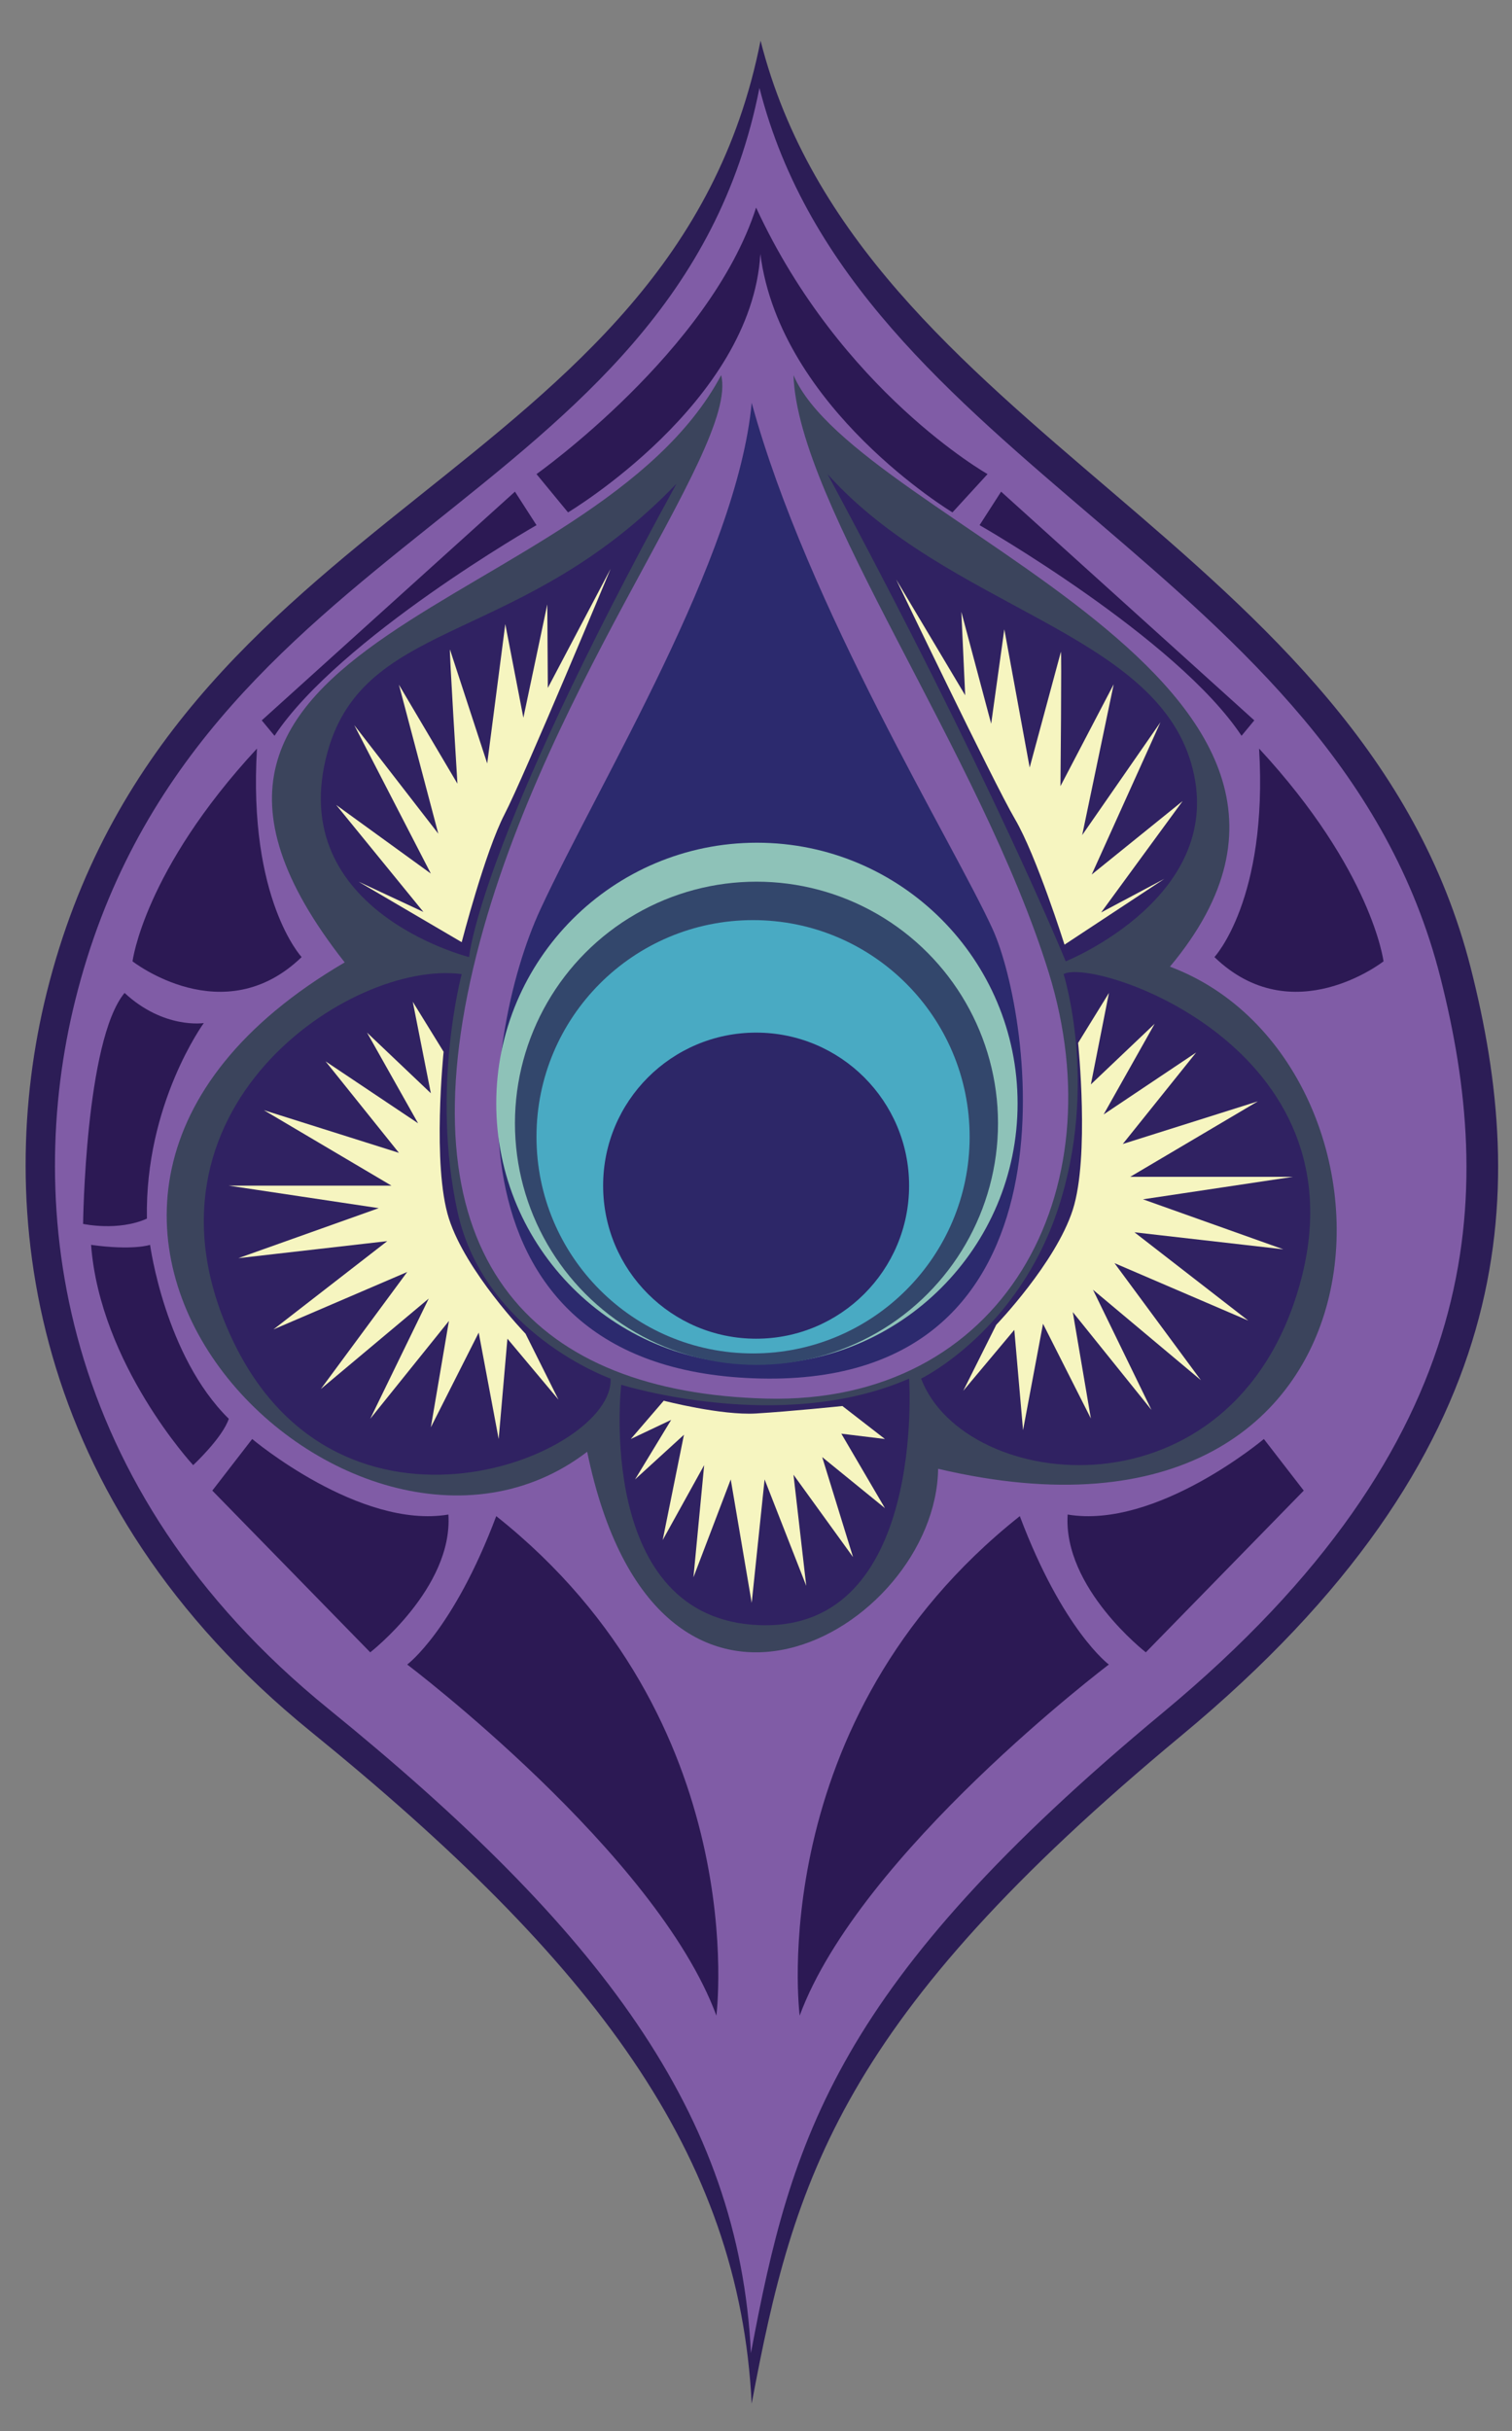 <?xml version="1.0" encoding="utf-8"?>
<!-- Generator: Adobe Illustrator 15.1.0, SVG Export Plug-In . SVG Version: 6.00 Build 0)  -->
<!DOCTYPE svg PUBLIC "-//W3C//DTD SVG 1.1//EN" "http://www.w3.org/Graphics/SVG/1.1/DTD/svg11.dtd">
<svg version="1.1" id="Layer_1" xmlns="http://www.w3.org/2000/svg" xmlns:xlink="http://www.w3.org/1999/xlink" x="0px" y="0px"
	 width="581.481px" height="934.567px" viewBox="0 0 581.481 934.567" enable-background="new 0 0 581.481 934.567"
	 xml:space="preserve">
<rect x="0" y="0" width="581.481" height="934.567" fill="#808080" stroke="none"/>
<path fill="#2C1D56" d="M292.491,15.638C259.21,184.592,64.66,193.55,17.94,381.703c-20.408,82.187-7.558,195.312,101.495,283.892
	c109.058,88.576,164.945,162.47,169.642,258.465c16.213-86.692,34.21-148.129,165.364-256.928
	C585.601,558.336,587.6,458.668,565.639,372.223C524.162,208.91,330.89,166.671,292.491,15.638z"/>
<path fill="#805CA6" d="M292.069,33.798C260.167,195.754,73.674,204.343,28.89,384.703c-19.561,78.781-7.246,187.222,97.292,272.13
	c104.539,84.91,158.115,155.743,162.612,247.762c15.544-83.103,32.796-141.995,158.521-246.284
	c125.723-104.292,127.639-199.832,106.59-282.696C514.144,219.066,328.876,178.576,292.069,33.798z"/>
<path fill="#3B445C" d="M277.345,144.223c-49.079,92.169-244.568,98.974-144.78,225.756
	c-161.954,94.881,2.455,257.656,93.249,188.129c26.993,130.874,134.144,68.71,134.963,6.545
	c184.042,43.352,187.314-156.231,89.159-193.039c91.612-109.606-120.239-170.132-144.777-227.391
	c1.633,49.896,71.979,145.171,98.153,229.634c26.174,84.461-17.507,166.283-108.811,163.805
	c-87.916-2.385-137.397-51.53-113.677-160.32C204.548,268.551,284.486,173.214,277.345,144.223z"/>
<path fill="#2C2A6E" d="M289.089,154.858c-5.608,59.914-58.16,144.925-81.27,194.748c-23.108,49.819-40.61,177.749,85.005,180.345
	c125.621,2.597,103.984-139.872,88.88-172.855C366.6,324.113,310.472,233.176,289.089,154.858z"/>
<path fill="#8EC2B8" d="M391.341,424.219c0,55.363-44.882,100.245-100.245,100.245c-55.366,0-100.249-44.882-100.249-100.245
	c0-55.367,44.883-100.25,100.249-100.25C346.459,323.97,391.341,368.853,391.341,424.219z"/>
<circle fill="#33476C" cx="290.925" cy="431.829" r="92.886"/>
<path fill="#49AAC3" d="M372.902,437.013c0,45.999-37.293,83.29-83.291,83.29c-46,0-83.292-37.291-83.292-83.29
	c0-46.001,37.292-83.29,83.292-83.29C335.609,353.723,372.902,391.012,372.902,437.013z"/>
<circle fill="#2D2768" cx="290.784" cy="455.807" r="58.837"/>
<path fill="#302262" d="M260.167,185.938c-58.891,61.348-117.375,51.532-133.327,100.202
	c-20.039,63.389,53.578,81.793,53.578,81.793S183.69,325.402,260.167,185.938z"/>
<path fill="#302262" d="M177.557,374.479c-42.537-5.728-129.649,52.116-88.341,140.165c41.305,88.046,147.232,44.692,145.596,15.341
	c0,0-48.669-17.273-58.894-64.304S177.557,374.479,177.557,374.479z"/>
<path fill="#302262" d="M238.903,532.343c0,0-10.363,90.382,53.506,92.429c63.868,2.047,57.212-94.787,57.212-94.787
	C300.249,551.567,238.903,532.343,238.903,532.343z"/>
<path fill="#302262" d="M354.233,529.984c16.768,44.076,119.831,55.525,145.597-36.085c25.766-91.609-79.341-125.964-90.793-119.421
	c0,0,13.494,42.531-2.045,89.976C391.451,511.896,354.233,529.984,354.233,529.984z"/>
<path fill="#302262" d="M318.244,182.257c46.214,51.531,125.135,60.394,139.87,111.235c14.735,50.84-48.26,76.079-48.26,76.079
	S380.818,298.409,318.244,182.257z"/>
<path fill="#F6F5C0" d="M177.557,362.209l-39.674-23.266l24.951,11.633l-33.541-41.125l36.401,26.379l-29.448-57.053l32.309,41.717
	l-15.132-57.258l22.494,38.034c0,0-3.269-52.758-2.86-51.532c0.406,1.229,14.315,43.764,14.315,43.764l6.951-53.578l6.954,35.991
	l9.2-43.558l0.206,32.105l24.148-45.804c0,0-33.269,79.87-40.773,94.331C186.551,327.447,177.557,362.209,177.557,362.209z"/>
<path fill="#F6F5C0" d="M172.647,468.476c-6.545-20.38-2.046-64.143-2.046-64.143l-11.859-19.221l6.952,35.171l-24.538-23.31
	l19.629,34.856l-35.582-23.815l28.219,35.175l-51.938-16.394l49.077,29.012H87.99l57.667,8.647l-53.985,19.223l57.255-6.543
	l-43.76,33.942l51.438-22.083l-33.22,44.988l41.494-34.765l-22.496,46.214l30.266-37.625l-6.954,40.897l18.405-36.398l7.678,40.899
	l3.363-38.561l19.631,23.425l-12.675-25.354C202.095,512.715,179.189,488.858,172.647,468.476z"/>
<path fill="#F6F5C0" d="M290.784,543.386c-13.439,0.819-35.522-4.906-35.522-4.906l-12.677,14.725l15.54-7.362l-13.906,22.901
	l18.813-17.176l-8.179,40.487l15.951-28.804l-4.121,43.12l14.343-37.628l8.063,47.443l4.96-47.443l16.016,40.898l-4.907-42.705
	l22.902,31.661l-11.861-38.442l24.129,19.631l-16.767-28.627l16.767,2.045l-16.359-12.68
	C323.969,540.524,304.222,542.571,290.784,543.386z"/>
<path fill="#F6F5C0" d="M412.57,465.078c6.545-20.38,2.049-64.144,2.049-64.144l11.856-19.221l-6.949,35.171l24.537-23.312
	l-19.631,34.858l35.583-23.816l-28.221,35.175l51.939-16.395l-49.077,29.014h62.573l-57.667,8.646l53.986,19.225l-57.259-6.545
	l43.762,33.944l-51.439-22.084l33.223,44.99l-41.495-34.766l22.497,46.213l-30.268-37.625l6.956,40.899l-18.405-36.4l-7.679,40.899
	l-3.362-38.56l-19.632,23.426l12.678-25.357C383.126,509.314,406.029,485.461,412.57,465.078z"/>
<path fill="#F6F5C0" d="M409.386,363.162l38.401-25.313l-24.309,12.923l31.342-42.825l-34.97,28.247l26.419-58.515l-30.082,43.352
	l12.114-57.975l-20.471,39.162c0,0,0.504-52.855,0.157-51.607c-0.343,1.247-12.002,44.447-12.002,44.447l-9.749-53.136
	l-5.057,36.306l-11.47-43.015l1.476,32.071l-26.517-44.478c0,0,37.405,78.019,45.659,92.066
	C398.583,328.917,409.386,363.162,409.386,363.162z"/>
<path fill="#2C1954" d="M98.826,287.774c-43.557,47.03-47.852,81.797-47.852,81.797s34.967,27.401,65.028-1.638
	C116.003,367.933,95.351,345.848,98.826,287.774z"/>
<path fill="#2C1954" d="M47.907,381.714c15.132,14.03,30.474,11.578,30.474,11.578s-22.704,31.08-21.885,75.184
	c-11.041,4.974-24.539,2.035-24.539,2.035S32.777,399.992,47.907,381.714z"/>
<path fill="#2C1954" d="M35.025,478.563c3.476,46.011,39.261,84.688,39.261,84.688s11.249-10.458,13.704-17.82
	c-24.539-24.127-30.268-66.867-30.268-66.867S51.18,480.813,35.025,478.563z"/>
<path fill="#2C1954" d="M81.648,573.038l15.336-19.834c0,0,41.31,34.759,75.457,29.035c1.835,28.217-30.06,52.969-30.06,52.969
	L81.648,573.038z"/>
<path fill="#2C1954" d="M156.604,639.904c0,0,17.679-13.088,34.243-57.051c99.177,78.729,84.658,192.015,84.658,192.015
	C252.398,712.297,156.604,639.904,156.604,639.904z"/>
<path fill="#2C1954" d="M100.665,276.936l4.909,5.932c24.947-37.628,100.746-80.979,100.746-80.979l-8.281-12.881L100.665,276.936z"
	/>
<path fill="#2C1954" d="M206.32,182.257l12.131,14.724c0,0,70.637-42.123,73.957-99.382c7.634,59.507,73.888,99.382,73.888,99.382
	l13.497-14.724c0,0-56.439-31.9-89.01-102.449C273.052,135.021,206.32,182.257,206.32,182.257z"/>
<path fill="#2C1954" d="M484.216,287.774c43.557,47.03,47.852,81.797,47.852,81.797s-34.969,27.401-65.029-1.638
	C467.038,367.933,487.693,345.848,484.216,287.774z"/>
<path fill="#2C1954" d="M501.394,573.038l-15.339-19.834c0,0-41.304,34.759-75.454,29.035c-1.84,28.217,30.058,52.969,30.058,52.969
	L501.394,573.038z"/>
<path fill="#2C1954" d="M426.438,639.904c0,0-17.679-13.088-34.242-57.051c-99.178,78.729-84.658,192.015-84.658,192.015
	C330.645,712.297,426.438,639.904,426.438,639.904z"/>
<path fill="#2C1954" d="M482.374,276.936l-4.906,5.932c-24.948-37.628-100.748-80.979-100.748-80.979l8.283-12.881L482.374,276.936z
	"/>
</svg>
